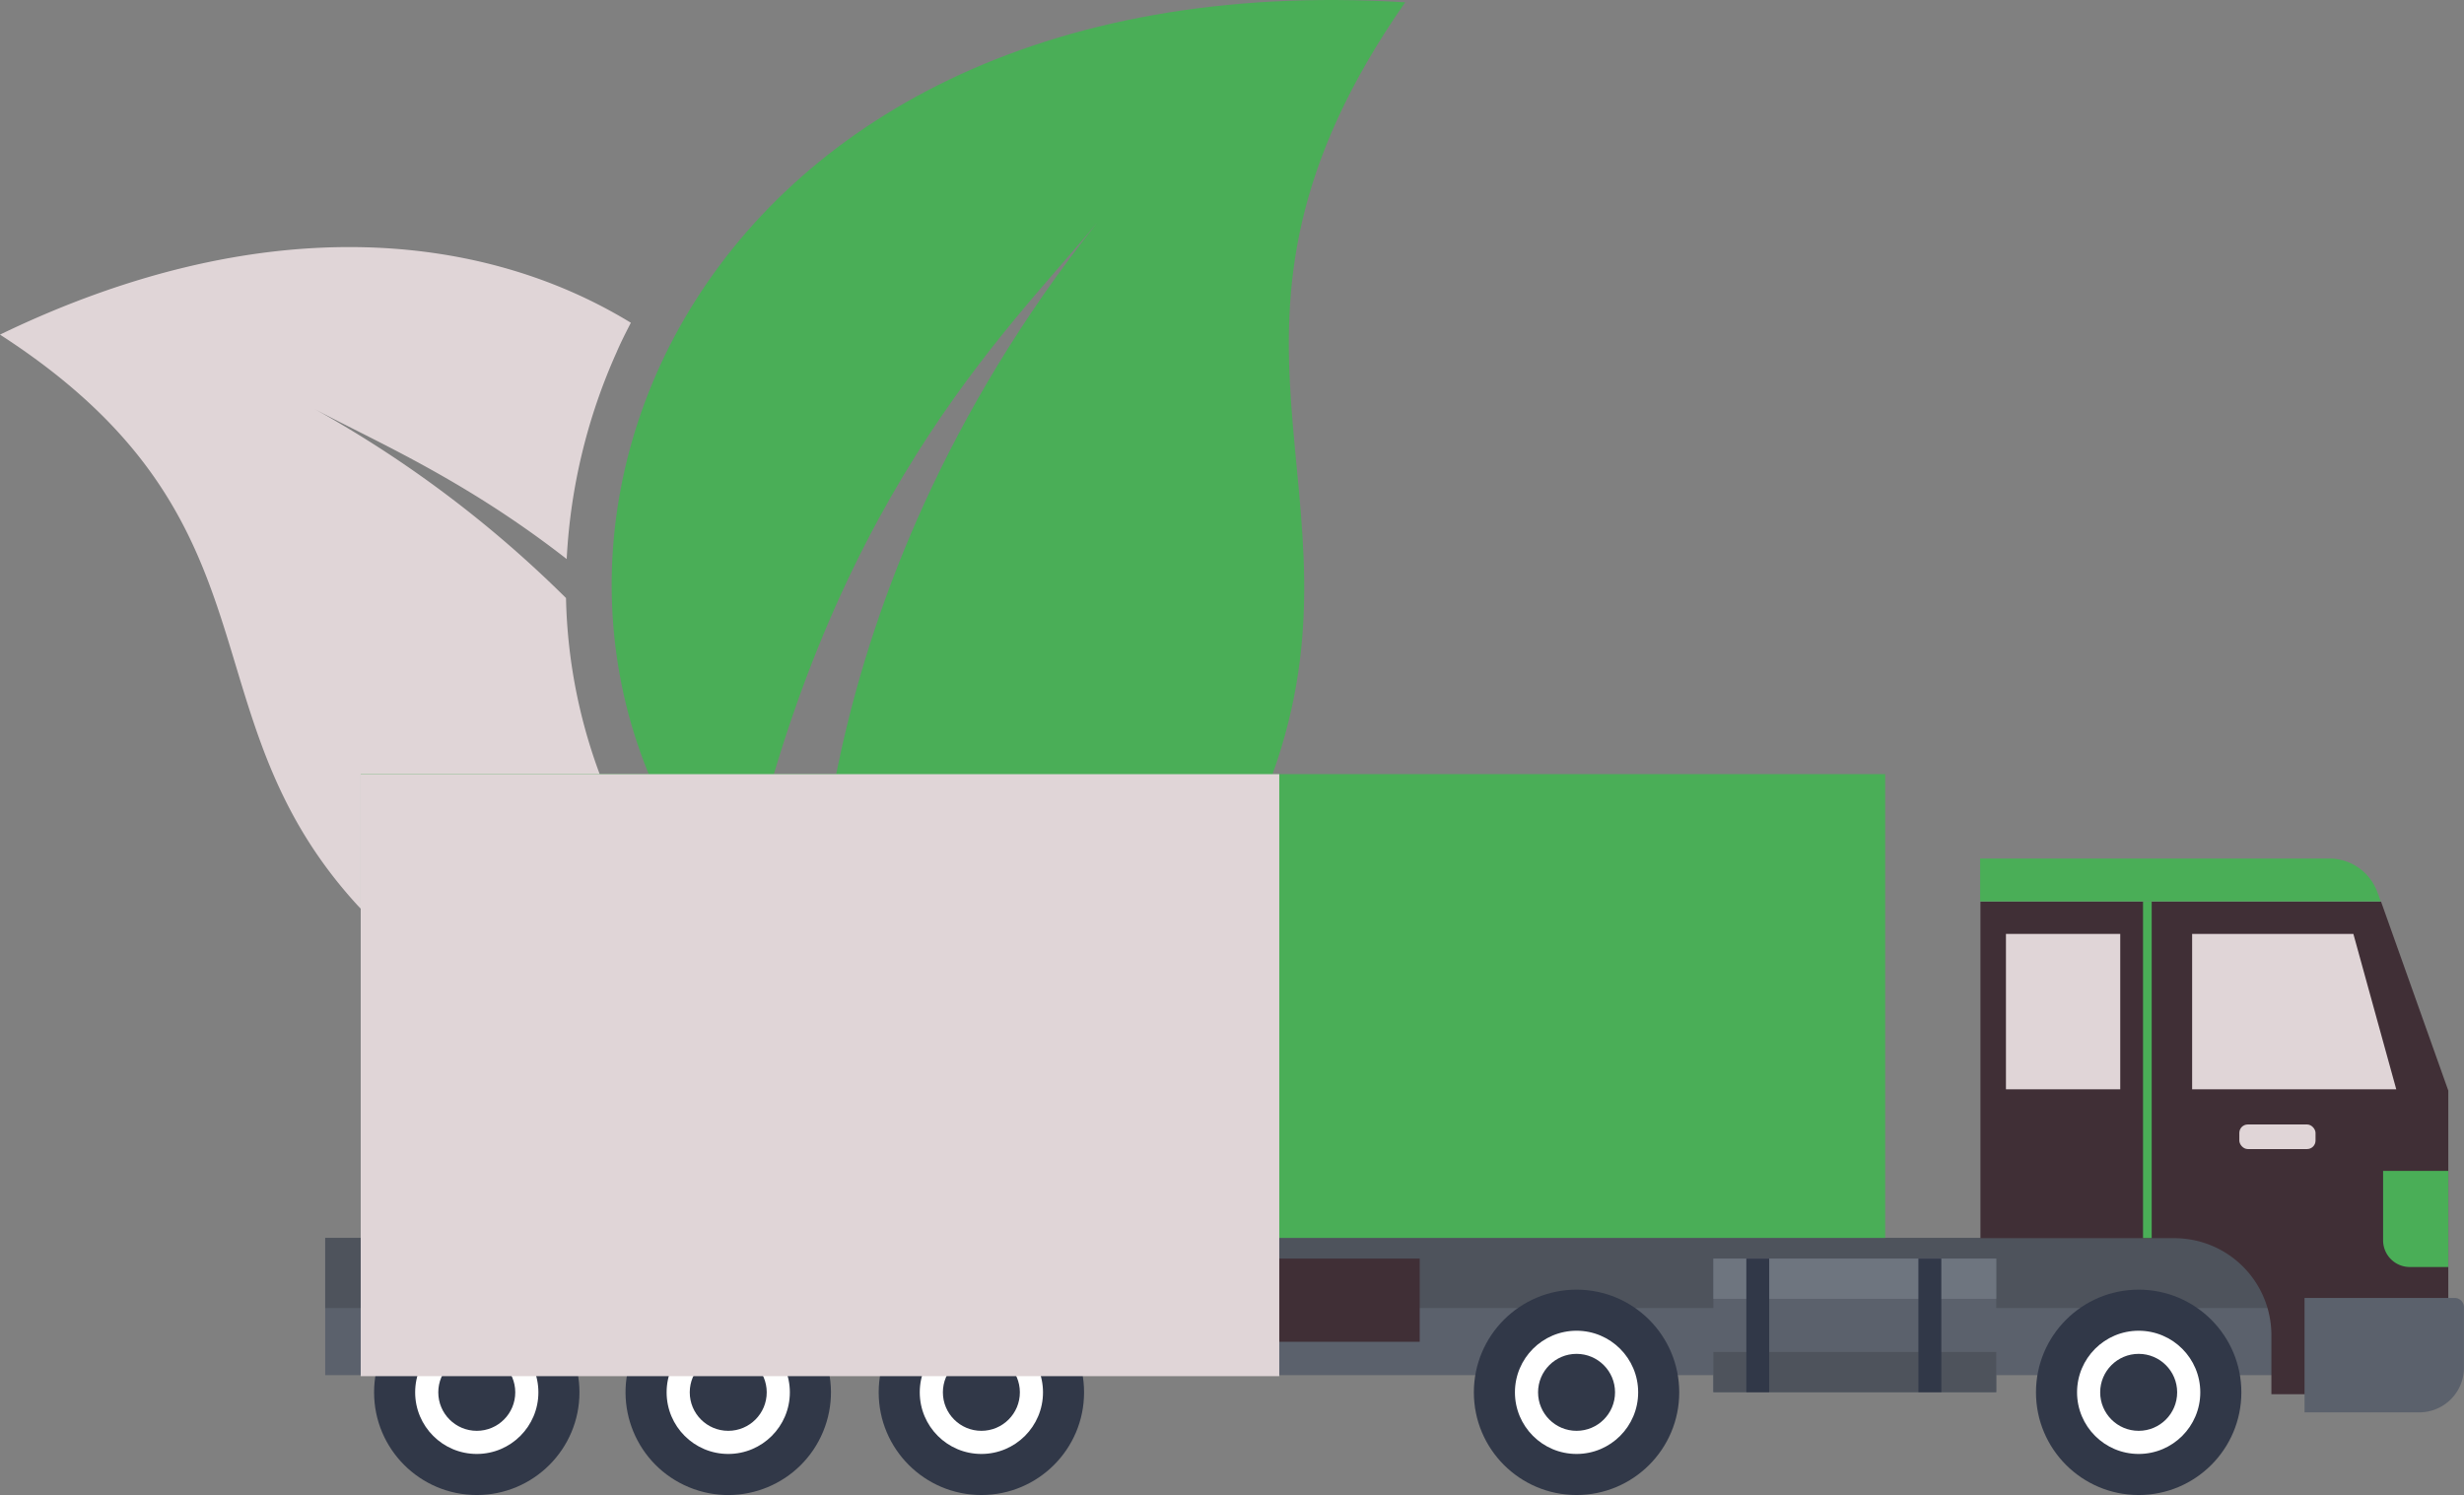 <svg xmlns="http://www.w3.org/2000/svg" width="571.07" height="346.53" viewBox="0 0 571.07 346.53"><rect x="0" y="0" width="571.07" height="346.53" fill="#808080" stroke="none"/><title>illus-transport-3</title><g style="isolation:isolate"><g id="Calque_1" data-name="Calque 1"><path d="M171.13,212.42C101.9,135.5,155.74-9.95,325.67.54c-53.15,76.22-7,112.93-30.77,179-20.54,57.1-105.59,46.85-105.59,46.85s-5.6-86,65-174.81C233.54,76.72,190.71,116.62,171.13,212.42Z" fill="#4aae57"/><path d="M131.18,138.62A266.73,266.73,0,0,0,73,94.85c13.78,7.37,34.55,16.18,58.34,34.73a133.51,133.51,0,0,1,11.53-47.85c1-2.36,2.18-4.65,3.34-6.92C111,53.3,59.83,48.65,0,77.56c66.72,43.09,42.1,87.08,82.3,131.66,23.33,25.87,59.82,18.29,81.29,10.52l-.27-.3A124.3,124.3,0,0,1,131.18,138.62Z" fill="#e0d5d7"/><rect x="75.37" y="286.93" width="466.43" height="31.81" fill="#5b616c"/><rect x="75.37" y="286.93" width="466.43" height="16.27" fill="#4e535c"/><circle cx="495.67" cy="322.73" r="23.8" fill="#313848"/><circle cx="495.67" cy="322.73" r="14.28" fill="#fff"/><circle cx="495.67" cy="322.73" r="8.92" fill="#313848"/><circle cx="365.39" cy="322.73" r="23.8" fill="#313848"/><circle cx="365.39" cy="322.73" r="14.28" fill="#fff"/><circle cx="365.39" cy="322.73" r="8.92" fill="#313848"/><circle cx="110.5" cy="322.73" r="23.8" fill="#313848"/><circle cx="110.5" cy="322.73" r="14.28" fill="#fff"/><circle cx="110.5" cy="322.73" r="8.92" fill="#313848"/><circle cx="227.45" cy="322.73" r="23.8" fill="#313848"/><circle cx="227.45" cy="322.73" r="14.28" fill="#fff"/><circle cx="227.45" cy="322.73" r="8.92" fill="#313848"/><circle cx="168.78" cy="322.73" r="23.8" transform="translate(-193.97 355.16) rotate(-67.5)" fill="#313848"/><circle cx="168.78" cy="322.73" r="14.28" fill="#fff"/><circle cx="168.78" cy="322.73" r="8.92" fill="#313848"/><path d="M567.43,252.79v70.38h-41V309.43A22.48,22.48,0,0,0,504,287h-45v-78h92.85Z" fill="#402f36"/><rect x="496.68" y="208.93" width="2.01" height="78.03" fill="#4aae57"/><rect x="464.91" y="216.47" width="26.49" height="36.02" fill="#e0d5d7"/><polygon points="508.06 216.47 508.06 252.49 555.37 252.49 545.43 216.47 508.06 216.47" fill="#e0d5d7"/><path d="M551.78,208.93H458.93V199h80.94A11.85,11.85,0,0,1,551,206.82Z" fill="#4aae57"/><rect x="83.6" y="179.43" width="353.32" height="107.5" fill="#4aae57"/><rect x="519" y="260.64" width="17.66" height="5.7" rx="1.96" fill="#e0d5d7"/><path d="M534.11,300.85h34.79a2.16,2.16,0,0,1,2.16,2.16v14a10.36,10.36,0,0,1-10.36,10.36H534.11a0,0,0,0,1,0,0V300.85A0,0,0,0,1,534.11,300.85Z" fill="#5b616c"/><rect x="397.1" y="291.73" width="65.56" height="30.96" fill="#5b616c"/><rect x="263.48" y="291.73" width="65.56" height="19.28" fill="#402f36"/><rect x="397.1" y="313.37" width="65.56" height="9.32" fill="#4e535c"/><rect x="397.1" y="291.73" width="65.56" height="9.32" fill="#6e757f"/><polygon points="404.74 291.73 404.74 301.05 404.74 313.37 404.74 322.69 410.04 322.69 410.04 313.37 410.04 301.05 410.04 291.73 404.74 291.73" fill="#313848"/><polygon points="444.62 291.73 444.62 301.05 444.62 313.37 444.62 322.69 449.93 322.69 449.93 313.37 449.93 301.05 449.93 291.73 444.62 291.73" fill="#313848"/><path d="M567.43,271.41v22.27h-8.92a6.19,6.19,0,0,1-6.19-6.19V271.41Z" fill="#4aae57"/><g style="mix-blend-mode:multiply"><polygon points="296.49 179.44 83.6 179.44 83.6 284.79 83.6 301.14 83.6 318.98 296.49 318.98 296.49 179.44" fill="#e0d5d7"/></g></g></g></svg>